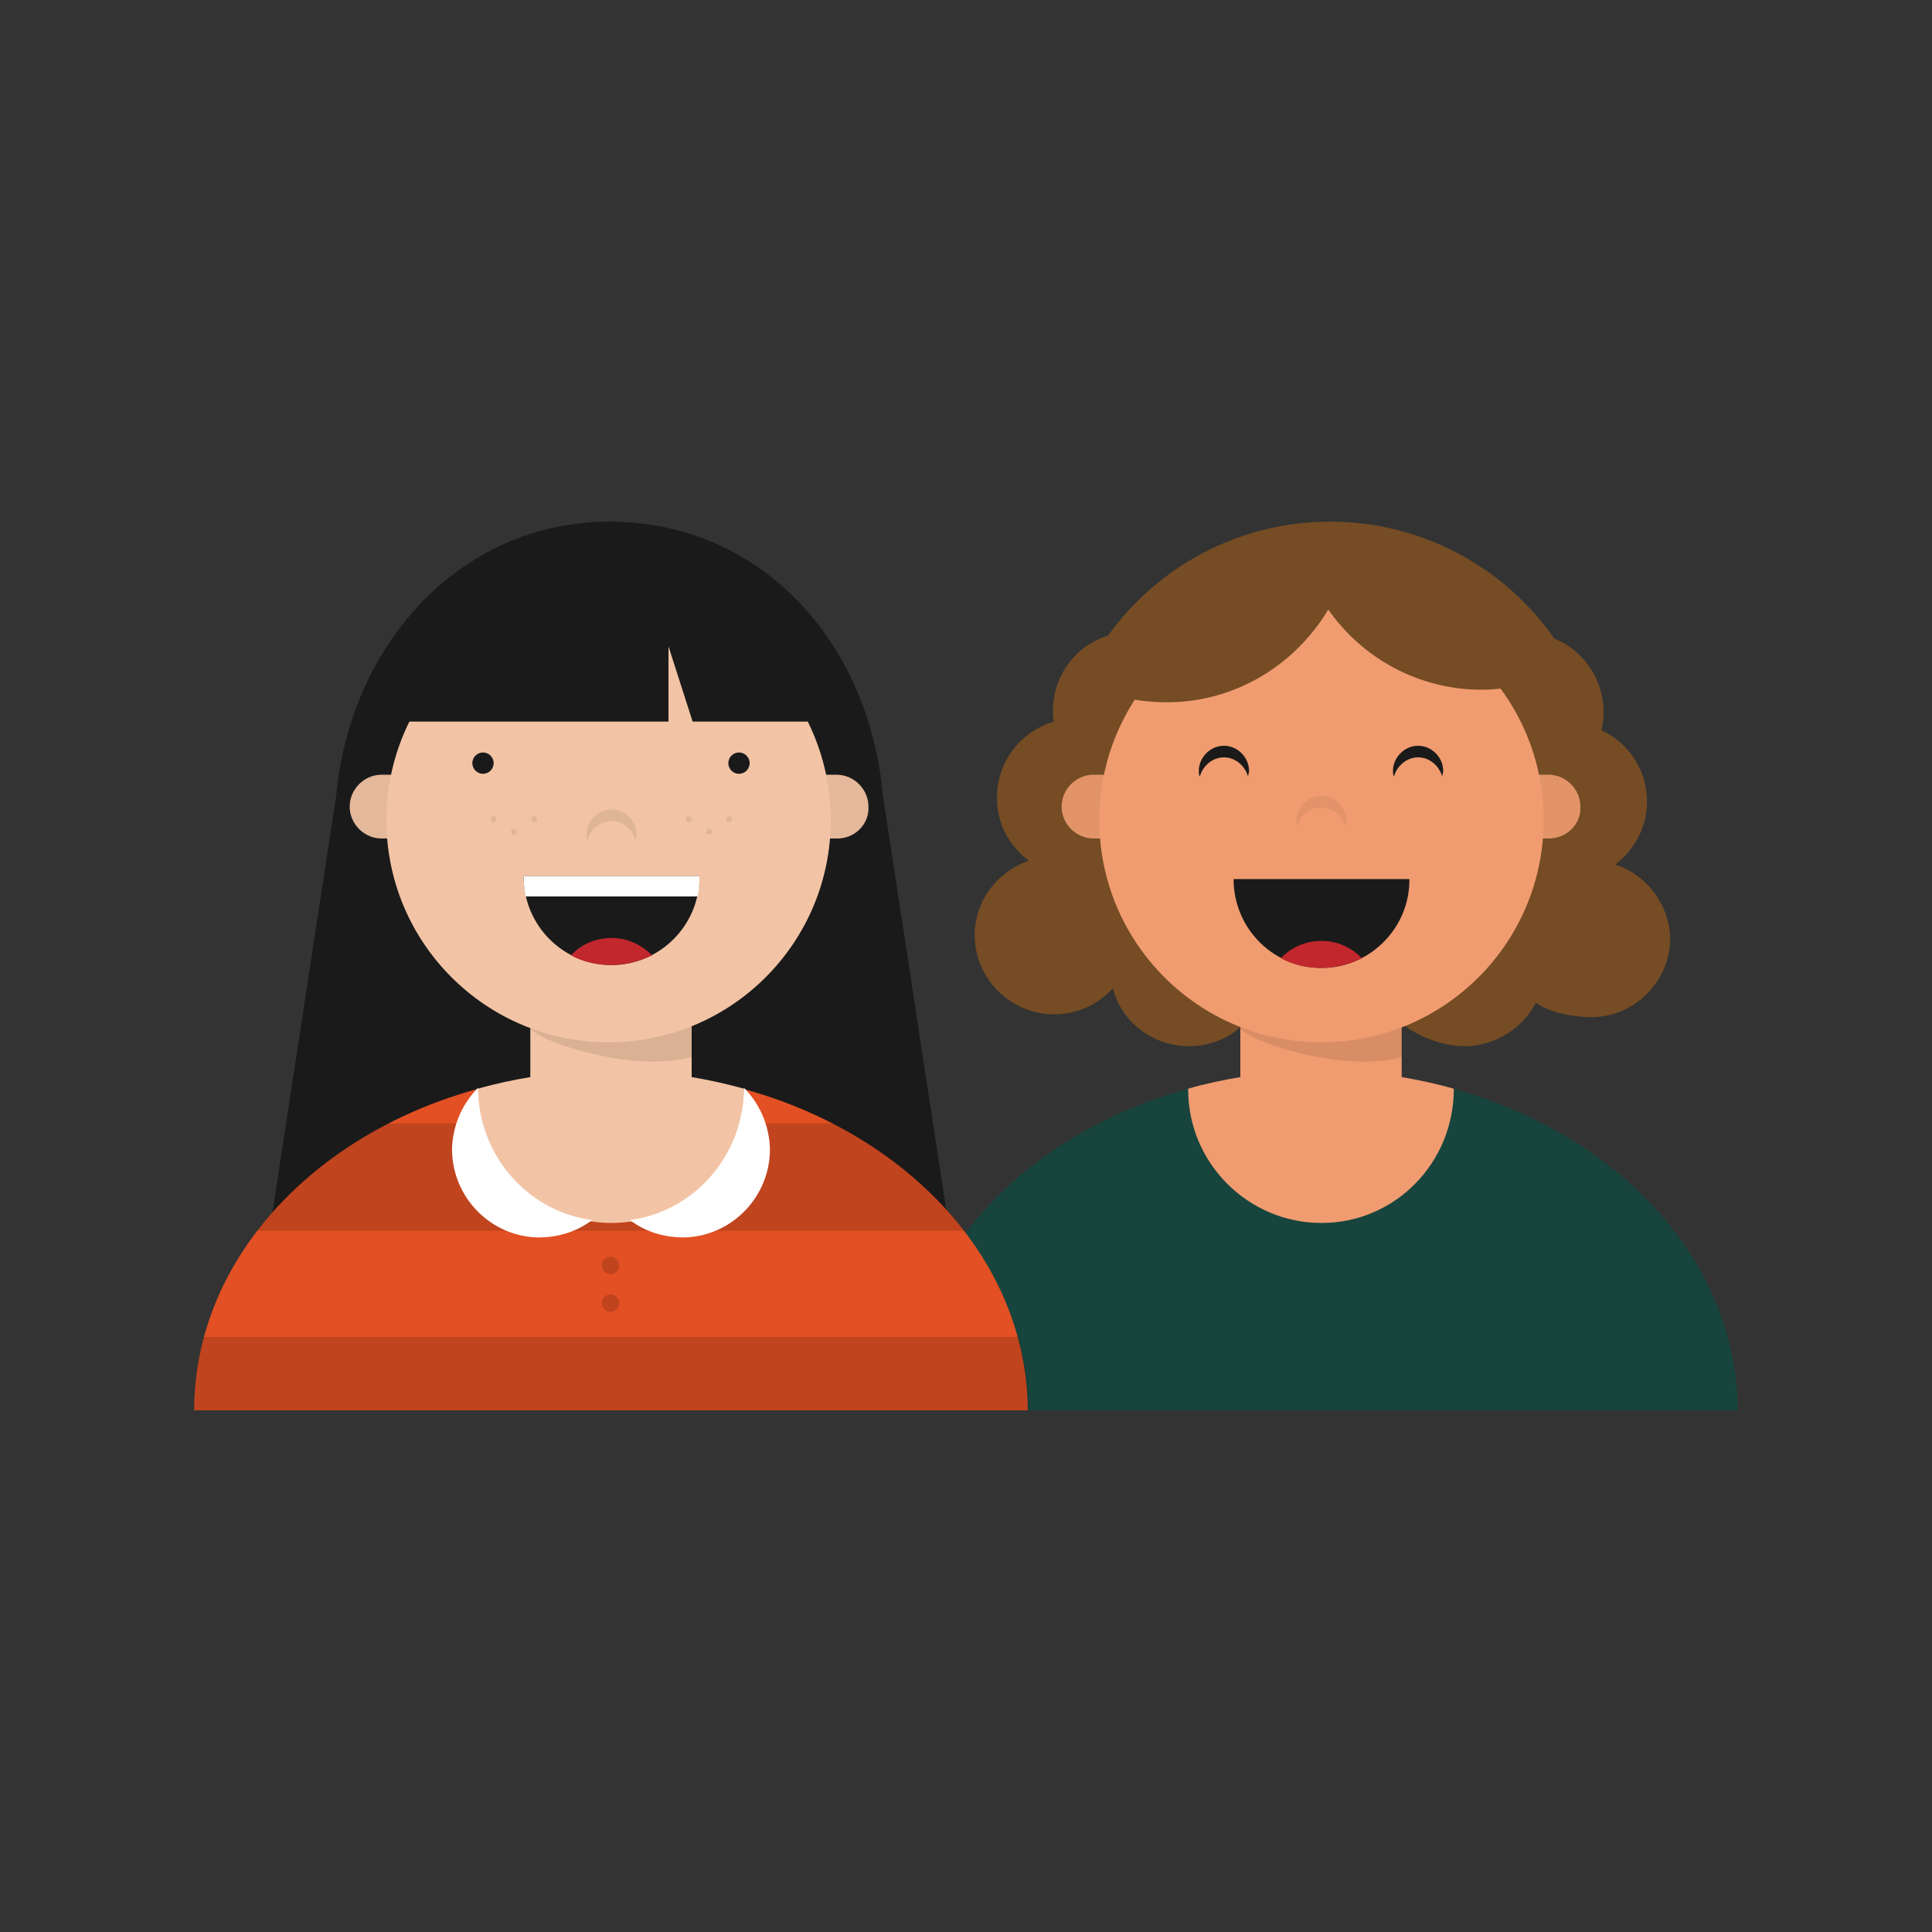 <?xml version="1.0" encoding="UTF-8"?>
<svg data-bbox="20.1 54 159.8 92" xmlns="http://www.w3.org/2000/svg" width="200" height="200" viewBox="0 0 200 200" data-type="color">
    <rect x="0" y="0" width="200" height="200" fill="#333333" stroke="none"/>
    <g>
        <path fill="#17453d" d="M179.9 146c-.1-19.4-19.4-35.1-43.2-35.1S93.6 126.6 93.6 146h86.3z" data-color="1"/>
        <path fill="#f09c70" d="M150.5 112.7c-1.8-.5-3.6-.9-5.4-1.2v-9h-16.7v9c-1.8.3-3.7.7-5.4 1.2v.1c0 7.6 6.2 13.8 13.8 13.8s13.7-6.2 13.7-13.9z" data-color="2"/>
        <path fill="#754c24" d="M167.2 89.5c2-1.5 3.3-3.9 3.3-6.5 0-3.3-1.9-6.1-4.7-7.4.1-.6.2-1.2.2-1.9 0-3.4-2.1-6.4-5.1-7.6-5.1-7.3-13.6-12.1-23.2-12.1-9.5 0-17.9 4.7-23 11.8-3.3 1-5.7 4.1-5.7 7.8 0 .4 0 .7.1 1.1-3.4 1-5.9 4.1-5.9 7.9 0 2.7 1.3 5 3.3 6.5-3.2 1.1-5.6 4.1-5.6 7.7 0 4.5 3.7 8.2 8.2 8.2 2.4 0 4.6-1 6.1-2.7.9 3.5 4.1 6 7.9 6 3 0 5.6-1.6 7-4 2.5.4 5.1.7 7.8.7s3.3-.2 5.8-.7c1.5 2.5 5.2 4.1 8.3 4 3.1-.2 5.7-2 7-4.5 1.3 1 4 1.5 5.7 1.5 4.5 0 8.2-3.7 8.2-8.2-.1-3.5-2.5-6.6-5.7-7.6z" data-color="3"/>
        <path opacity=".1" d="M128.4 105.7h16.7v3.7s-3.2 1.2-9.3-.1-7.4-2.8-7.4-2.8v-.8z"/>
        <path fill="#f09c70" d="M160.3 86.8h-47.1c-1.8 0-3.3-1.5-3.3-3.3 0-1.8 1.5-3.3 3.3-3.3h47.1c1.8 0 3.3 1.5 3.3 3.3.1 1.8-1.4 3.3-3.3 3.3z" data-color="2"/>
        <path opacity=".06" fill="#f09c70" d="M160.3 86.8h-47.1c-1.8 0-3.3-1.5-3.3-3.3 0-1.8 1.5-3.3 3.3-3.3h47.1c1.8 0 3.3 1.5 3.3 3.3.1 1.8-1.4 3.3-3.3 3.3z" data-color="2"/>
        <g opacity=".06">
            <path d="M160.3 86.8h-47.1c-1.8 0-3.3-1.5-3.3-3.3 0-1.8 1.5-3.3 3.3-3.3h47.1c1.8 0 3.3 1.5 3.3 3.3.1 1.8-1.4 3.3-3.3 3.3z"/>
            <path opacity=".06" d="M160.3 86.8h-47.1c-1.8 0-3.3-1.5-3.3-3.3 0-1.8 1.5-3.3 3.3-3.3h47.1c1.8 0 3.3 1.5 3.3 3.3.1 1.8-1.4 3.3-3.3 3.3z"/>
        </g>
        <path d="M159.8 84.9c0 12.703-10.297 23-23 23s-23-10.297-23-23 10.297-23 23-23 23 10.297 23 23z" fill="#f09c70" data-color="2"/>
        <path fill="#1a1a1a" d="M146.8 78.4c1.2 0 2.2.9 2.5 2 0-.2.1-.4.1-.6 0-1.4-1.2-2.6-2.6-2.6s-2.6 1.2-2.6 2.6c0 .2 0 .4.1.6.3-1.1 1.3-2 2.5-2z" data-color="4"/>
        <path fill="#1a1a1a" d="M126.7 78.4c1.2 0 2.2.9 2.5 2 0-.2.1-.4.1-.6 0-1.4-1.2-2.6-2.6-2.6s-2.6 1.2-2.6 2.6c0 .2 0 .4.1.6.3-1.1 1.3-2 2.5-2z" data-color="4"/>
        <path fill="#1a1a1a" d="M127.7 91c0 .1 0 .1 0 0 0 5.1 4.1 9.2 9.1 9.2s9.1-4.1 9.1-9.1V91h-18.2z" data-color="4"/>
        <path fill="#c1272d" d="M132.6 99.2c1.3.7 2.7 1 4.2 1s2.9-.4 4.2-1c-1.1-1.1-2.5-1.8-4.2-1.8-1.7 0-3.2.7-4.2 1.8z" data-color="5"/>
        <path opacity=".06" d="M136.8 83.6c1.2 0 2.2.9 2.5 2 0-.2.1-.4.1-.6 0-1.4-1.2-2.6-2.6-2.6s-2.6 1.2-2.6 2.6c0 .2 0 .4.1.6.2-1.2 1.2-2 2.5-2z"/>
        <path fill="#754c24" d="M137.1 61.2h-.8c-8.1.3-15.1 4.7-19 11.2 1.1.2 2.3.3 3.5.3 7.1 0 13.3-3.9 16.7-9.6 3.5 5 9.3 8.3 15.9 8.3.9 0 1.8-.1 2.7-.2-4.1-6-11.1-10-19-10z" data-color="3"/>
        <path fill="#1a1a1a" d="M98.5 128.8H27.7l7.1-46.4C36.2 66.9 47.5 54 63.1 54 78.7 54 90 66.4 91.4 82.4l7.1 46.4z" data-color="4"/>
        <path fill="#e25023" d="M106.4 146c-.1-19.4-19.4-35.1-43.2-35.1S20.1 126.6 20.1 146h86.3z" data-color="6"/>
        <path opacity=".15" d="M20.1 146h86.4c0-2.6-.4-5.1-1-7.6H21.1c-.7 2.4-1 5-1 7.6z"/>
        <path opacity=".15" d="M26.6 127.4h73.2c-3.4-4.5-8-8.2-13.5-11.1H40.1c-5.5 2.9-10.1 6.6-13.5 11.1z"/>
        <path fill="#f2c4a5" d="M77 112.7c-1.8-.5-3.6-.9-5.4-1.2v-9H54.9v9c-1.8.3-3.7.7-5.4 1.2v.1c0 7.6 6.2 13.8 13.8 13.8S77 120.4 77 112.7z" data-color="7"/>
        <path fill="#ffffff" d="M49.5 112.6a9.31 9.31 0 00-2.7 6.2c-.1 5 3.9 9.2 8.9 9.3 2.1 0 4-.6 5.6-1.8-6.7-.9-11.8-6.7-11.8-13.7z" data-color="8"/>
        <path fill="#ffffff" d="M77 112.6c1.6 1.6 2.6 3.8 2.7 6.2.1 5-3.9 9.2-8.9 9.3-2.1 0-4-.6-5.6-1.8 6.7-.9 11.8-6.7 11.8-13.7z" data-color="8"/>
        <path d="M64.1 131a.9.9 0 11-1.8 0 .9.9 0 011.8 0z" opacity=".15"/>
        <path d="M64.1 134.9a.9.9 0 11-1.8 0 .9.9 0 011.8 0z" opacity=".15"/>
        <path opacity=".1" d="M54.9 105.7h16.7v3.7s-3.2 1.2-9.3-.1-7.4-2.8-7.4-2.8v-.8z"/>
        <path fill="#f2c4a5" d="M86.7 86.8H39.5c-1.8 0-3.3-1.5-3.3-3.3 0-1.8 1.5-3.3 3.3-3.3h47.1c1.8 0 3.3 1.5 3.3 3.3.1 1.8-1.4 3.3-3.2 3.3z" data-color="7"/>
        <path opacity=".06" fill="#f2c4a5" d="M86.7 86.8H39.5c-1.8 0-3.3-1.5-3.3-3.3 0-1.8 1.5-3.3 3.3-3.3h47.1c1.8 0 3.3 1.5 3.3 3.3.1 1.8-1.4 3.3-3.2 3.3z" data-color="7"/>
        <g opacity=".06">
            <path d="M86.7 86.8H39.5c-1.8 0-3.3-1.5-3.3-3.3 0-1.8 1.5-3.3 3.3-3.3h47.1c1.8 0 3.3 1.5 3.3 3.3.1 1.8-1.4 3.3-3.2 3.3z"/>
            <path opacity=".06" d="M86.7 86.8H39.5c-1.8 0-3.3-1.5-3.3-3.3 0-1.8 1.5-3.3 3.3-3.3h47.1c1.8 0 3.3 1.5 3.3 3.3.1 1.8-1.4 3.3-3.2 3.3z"/>
        </g>
        <path d="M86 84.9c0 12.703-10.297 23-23 23s-23-10.297-23-23 10.297-23 23-23 23 10.297 23 23z" fill="#f2c4a5" data-color="7"/>
        <path opacity=".08" d="M63.3 85c1.2 0 2.2.9 2.5 2 0-.2.1-.4.1-.6 0-1.4-1.2-2.6-2.6-2.6s-2.6 1.2-2.6 2.6c0 .2 0 .4.1.6.3-1.1 1.3-2 2.5-2z"/>
        <path d="M77.6 79a1.1 1.1 0 11-2.2 0 1.1 1.1 0 012.2 0z" fill="#1a1a1a" data-color="4"/>
        <path d="M51.1 79a1.1 1.1 0 11-2.2 0 1.1 1.1 0 012.2 0z" fill="#1a1a1a" data-color="4"/>
        <path d="M73.7 86.1a.3.3 0 11-.6 0 .3.3 0 01.6 0z" opacity=".08"/>
        <path d="M75.8 84.8a.3.3 0 11-.6 0 .3.3 0 01.6 0z" opacity=".08"/>
        <path d="M71.6 84.8a.3.3 0 11-.6 0 .3.3 0 01.6 0z" opacity=".08"/>
        <path d="M53.5 86.1a.3.3 0 11-.6 0 .3.3 0 01.6 0z" opacity=".08"/>
        <path d="M55.6 84.8a.3.3 0 11-.6 0 .3.3 0 01.6 0z" opacity=".08"/>
        <path d="M51.4 84.8a.3.3 0 11-.6 0 .3.3 0 01.6 0z" opacity=".08"/>
        <path fill="#1a1a1a" d="M54.2 90.7c0 .1 0 .1 0 0 0 5.1 4.1 9.2 9.1 9.2s9.1-4.1 9.1-9.1v-.1H54.2z" data-color="4"/>
        <path fill="#ffffff" d="M54.2 90.7c0 .1 0 .1 0 0 0 .8.1 1.5.2 2.1h17.8c.2-.7.2-1.3.2-2v-.1H54.2z" data-color="8"/>
        <path fill="#c1272d" d="M59.1 98.9c1.3.7 2.7 1 4.2 1s2.9-.4 4.2-1c-1.1-1.1-2.5-1.8-4.2-1.8-1.7 0-3.2.7-4.2 1.8z" data-color="5"/>
        <path fill="#1a1a1a" d="M69.2 66.9l2.5 7.8h13.9C81.6 66.3 73 60.5 63 60.5c-10 0-18.6 5.8-22.6 14.2h28.8v-7.8z" data-color="4"/>
    </g>
</svg>
